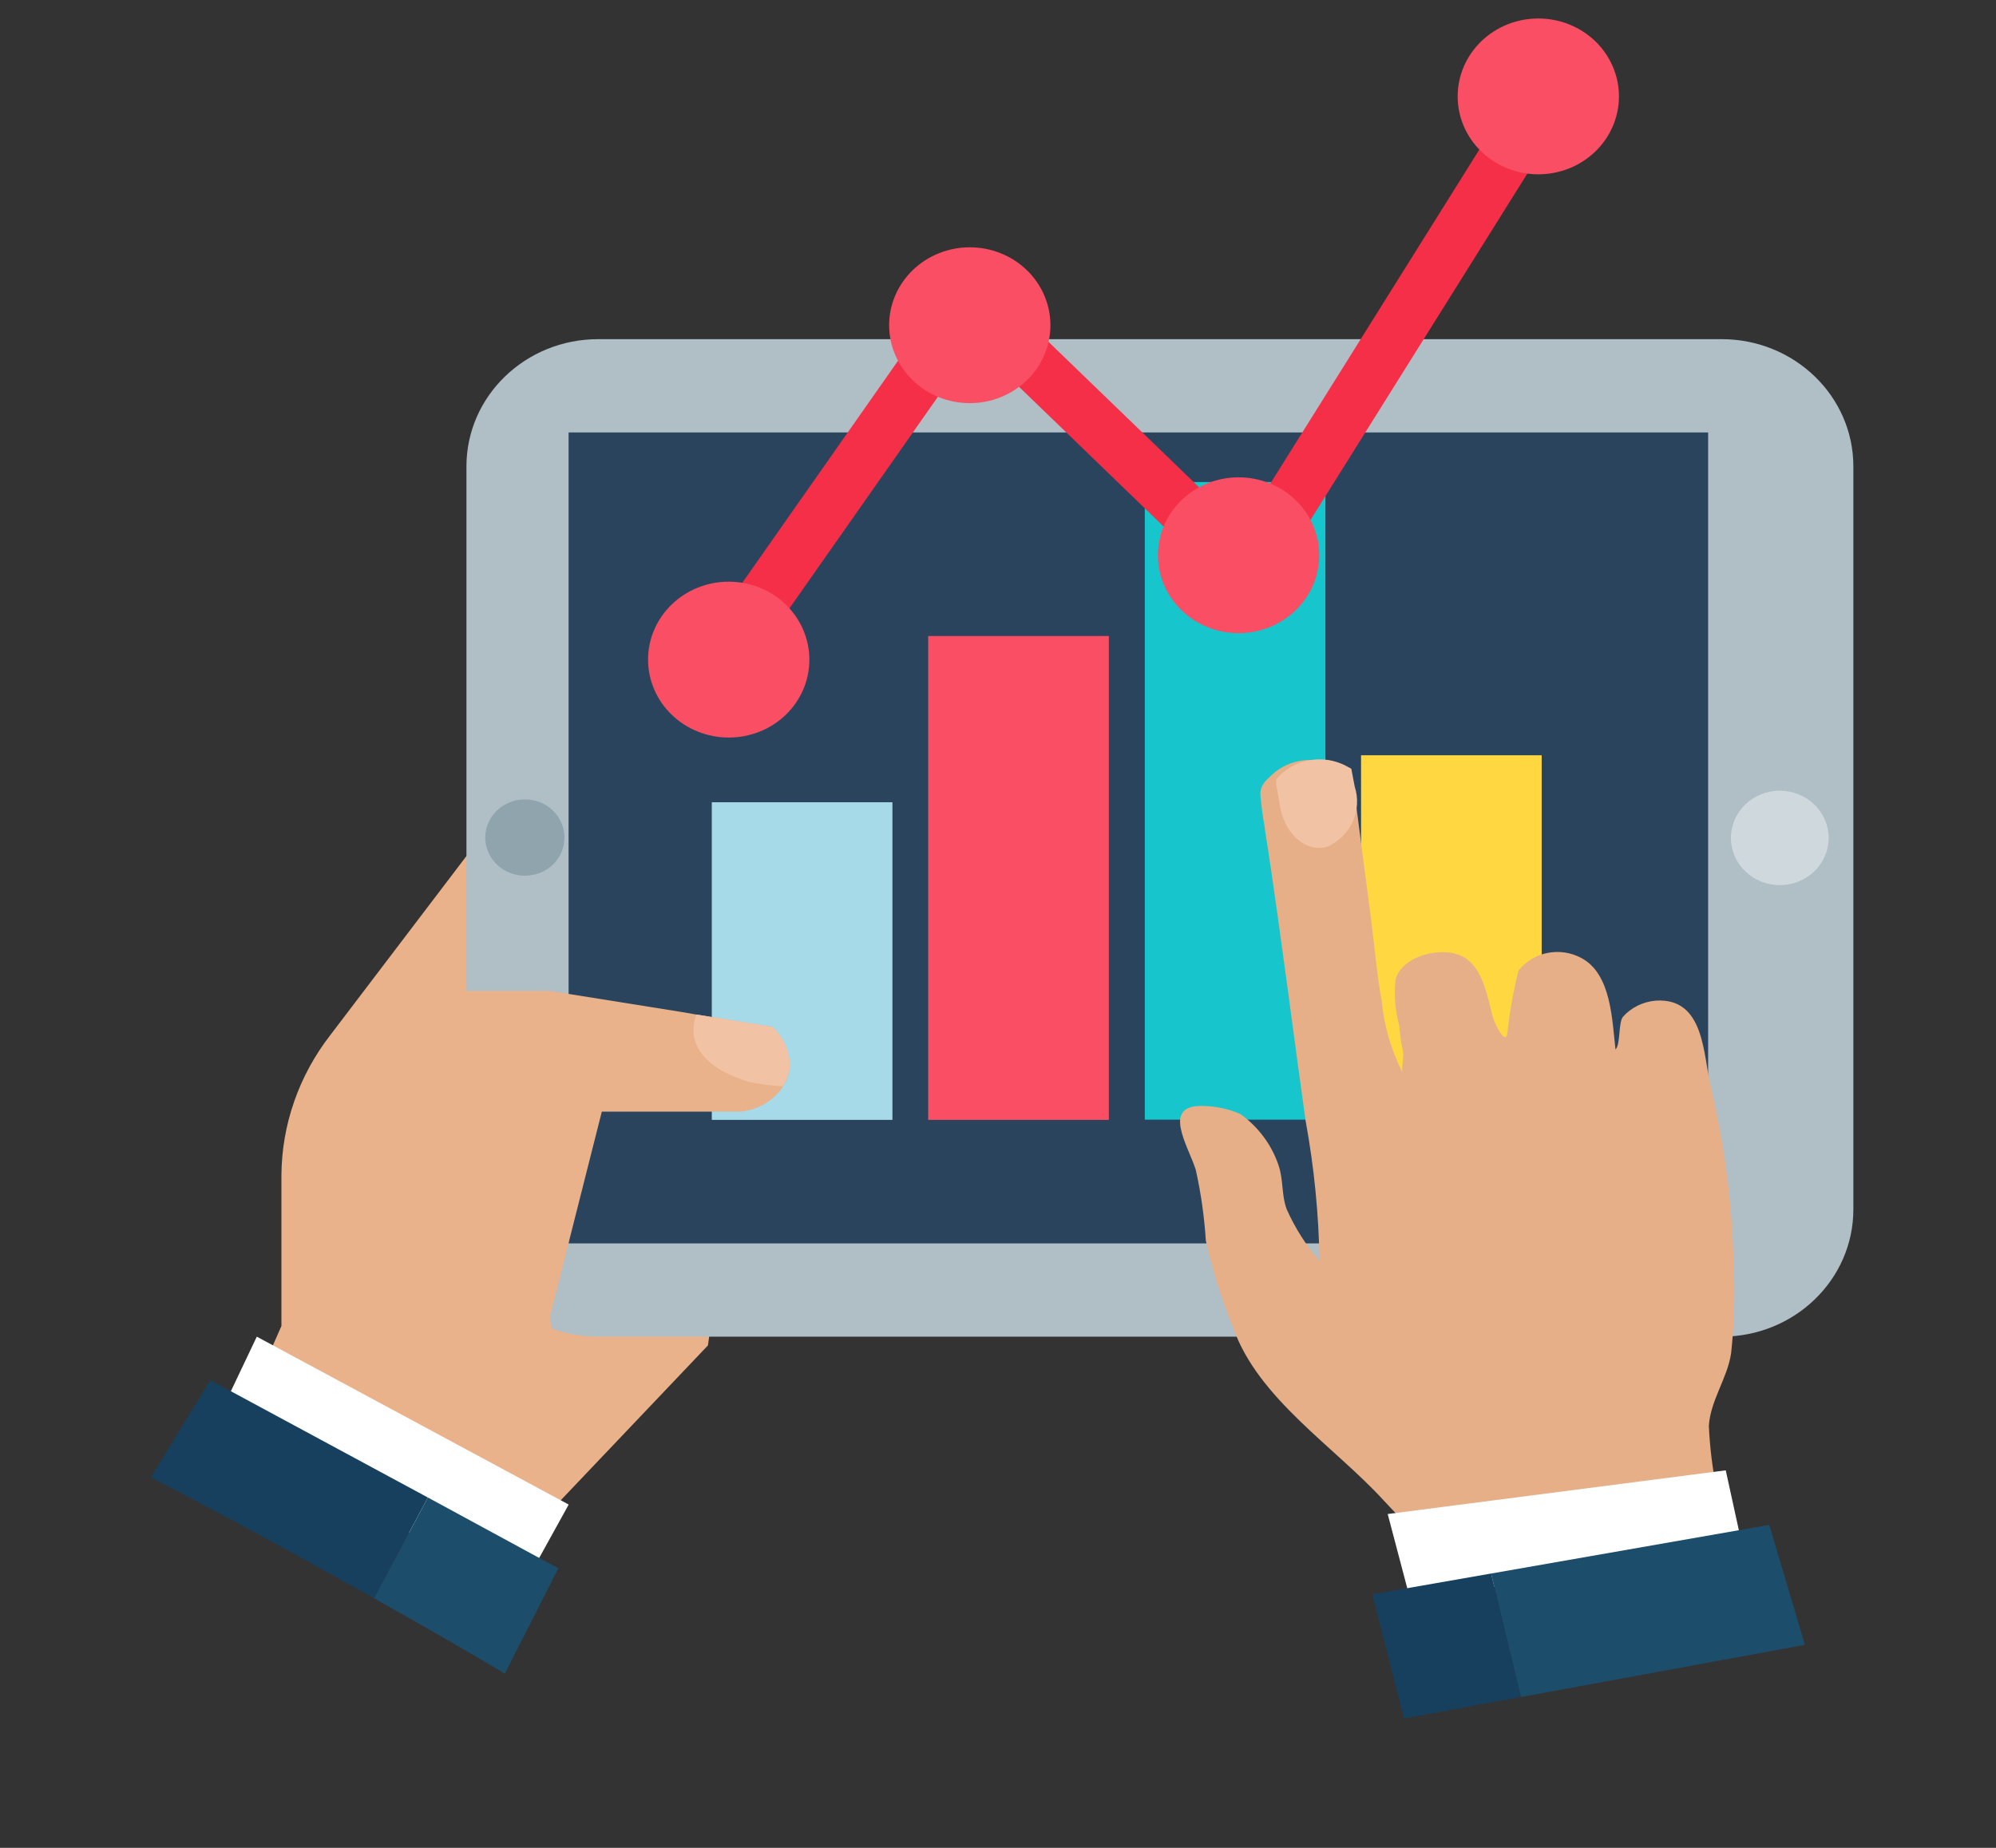 <svg width="108" height="100" viewBox="0 0 108 100" fill="none" xmlns="http://www.w3.org/2000/svg">
<rect x="0" y="0" width="108" height="100" fill="#333333" stroke="none"/>
<g clip-path="url(#clip0_1589_4176)">
<path d="M13.904 74.764L15.227 71.761V63.608C15.244 60.869 16.171 58.208 17.872 56.017L26.985 44.029L37.407 37.32L40.052 60.106L38.306 72.809L30.119 81.423L13.904 74.764Z" fill="#E9B28A"/>
<path d="M93.153 18.354H32.367C28.43 18.354 25.238 21.438 25.238 25.242V65.447C25.238 69.252 28.43 72.336 32.367 72.336H93.153C97.09 72.336 100.282 69.252 100.282 65.447V25.242C100.282 21.438 97.09 18.354 93.153 18.354Z" fill="#B0BEC5"/>
<path d="M31.215 23.403H30.766V67.288H76.633H92.424V23.403H31.215Z" fill="#2A445D"/>
<path d="M98.946 45.345C98.946 46.023 98.667 46.673 98.171 47.152C97.675 47.631 97.002 47.901 96.301 47.901C95.6 47.901 94.927 47.631 94.431 47.152C93.935 46.673 93.656 46.023 93.656 45.345C93.656 44.667 93.935 44.017 94.431 43.538C94.927 43.059 95.6 42.789 96.301 42.789C97.002 42.789 97.675 43.059 98.171 43.538C98.667 44.017 98.946 44.667 98.946 45.345Z" fill="#CFD8DC"/>
<path d="M30.541 45.345C30.539 45.616 30.482 45.883 30.373 46.132C30.265 46.381 30.107 46.607 29.908 46.796C29.709 46.986 29.473 47.136 29.214 47.238C28.955 47.34 28.678 47.392 28.398 47.39C27.832 47.39 27.289 47.174 26.888 46.788C26.487 46.403 26.259 45.879 26.256 45.333C26.256 44.784 26.482 44.257 26.883 43.869C27.285 43.481 27.83 43.263 28.398 43.263C28.681 43.261 28.962 43.314 29.223 43.418C29.485 43.522 29.722 43.676 29.922 43.87C30.121 44.063 30.279 44.294 30.385 44.547C30.491 44.801 30.544 45.072 30.541 45.345Z" fill="#90A4AE"/>
<path d="M48.288 43.415H38.514V60.604H48.288V43.415Z" fill="#A6DAE8"/>
<path d="M59.997 34.419H50.223V60.604H59.997V34.419Z" fill="#F94E63"/>
<path d="M71.717 26.086H61.943V60.592H71.717V26.086Z" fill="#17C5CC"/>
<path d="M83.418 40.873H73.644V60.592H83.418V40.873Z" fill="#FFD740"/>
<path d="M42.721 57.485V57.613C42.728 57.694 42.728 57.775 42.721 57.856C42.669 58.239 42.519 58.604 42.285 58.917C42.262 58.957 42.235 58.995 42.206 59.032C41.947 59.348 41.626 59.611 41.26 59.804C40.894 59.997 40.491 60.117 40.076 60.156H32.564L29.747 71.287L30.554 75.517L33.291 74.993L25.541 78.176L19.867 71.632L23.346 53.626H29.747L36.862 54.763L37.682 54.904L41.782 55.568C42.339 56.067 42.675 56.753 42.721 57.485Z" fill="#E9B28A"/>
<path d="M11.818 76.707L13.895 72.336L30.771 81.422L27.98 86.471L11.818 76.707Z" fill="white"/>
<path d="M23.149 81.039L20.239 86.496C15.928 84.068 11.457 81.64 8.164 79.953L11.378 74.688L23.149 81.039Z" fill="#16405E"/>
<path d="M30.211 84.873L27.315 90.572C25.186 89.294 22.74 87.901 20.24 86.495L23.15 81.039L30.211 84.873Z" fill="#1C4D6B"/>
<path d="M42.722 57.486V57.614C42.729 57.664 42.729 57.716 42.722 57.767C42.678 58.128 42.556 58.476 42.365 58.789C41.729 58.757 41.096 58.671 40.474 58.533C36.93 57.422 37.472 55.428 37.684 54.904L41.783 55.569C42.34 56.067 42.676 56.754 42.722 57.486Z" fill="#F1C3A4"/>
<path d="M93.218 82.47C92.996 82.538 92.763 82.569 92.531 82.56L91.208 82.726C89.885 82.905 90.11 83.378 88.761 83.544C85.957 83.889 83.127 83.812 80.336 84.221C77.81 84.605 76.527 82.943 74.874 81.205C72.229 78.304 68.076 75.684 66.74 71.889C66.114 70.349 65.615 68.763 65.246 67.147C65.165 65.858 64.984 64.576 64.703 63.314C64.307 62.036 62.812 59.786 65.074 59.85C65.776 59.859 66.469 60.007 67.111 60.285C68.078 60.975 68.799 61.94 69.174 63.045C69.451 63.837 69.332 64.668 69.623 65.448C70.075 66.457 70.671 67.399 71.396 68.246C71.356 65.696 71.104 63.154 70.642 60.643C70.338 58.47 70.047 56.297 69.756 54.125C69.332 51.02 68.922 47.927 68.433 44.834V44.77C68.32 44.174 68.241 43.573 68.195 42.968C68.193 42.741 68.272 42.519 68.42 42.342C68.452 42.29 68.492 42.242 68.539 42.202L68.843 41.908C69.293 41.5 69.863 41.237 70.474 41.155C71.085 41.072 71.707 41.175 72.255 41.447L72.612 41.639C72.752 41.732 72.88 41.839 72.996 41.959C73.119 42.107 73.201 42.283 73.234 42.47C73.234 42.802 73.327 43.122 73.366 43.467L74.2 49.856C74.385 51.301 74.504 52.783 74.768 54.214C74.898 55.548 75.279 56.847 75.892 58.048C75.813 57.716 75.998 57.192 75.892 56.77C75.787 56.349 75.76 55.94 75.707 55.492C75.49 54.684 75.423 53.844 75.509 53.013C75.853 51.735 77.942 51.198 79.08 51.735C80.217 52.272 80.469 53.882 80.76 54.994C80.839 55.313 81.394 56.515 81.553 55.991C81.675 54.824 81.878 53.667 82.162 52.528C82.549 52.034 83.108 51.694 83.736 51.569C84.364 51.445 85.016 51.545 85.574 51.85C87.201 52.719 87.227 55.25 87.412 56.796C87.69 56.515 87.558 55.377 87.809 55.032C88.261 54.523 88.903 54.207 89.594 54.151C92.24 53.984 92.147 57.064 92.57 58.828C93.323 61.99 93.736 65.219 93.8 68.464C93.882 70.054 93.838 71.647 93.668 73.231C93.47 74.585 92.544 75.787 92.464 77.167C92.516 78.365 92.666 79.557 92.914 80.732L93.086 82.01C93.245 82.176 93.324 82.381 93.218 82.47Z" fill="#E6AF87"/>
<path d="M71.795 45.831C70.697 46.137 69.573 45.192 69.282 43.748L69.057 42.47C69.043 42.368 69.043 42.265 69.057 42.163L69.348 41.869C69.8 41.465 70.369 41.204 70.979 41.122C71.589 41.04 72.211 41.14 72.76 41.409L73.117 41.601L73.302 42.572C73.505 43.2 73.464 43.877 73.186 44.477C72.909 45.077 72.414 45.558 71.795 45.831Z" fill="#F1C3A4"/>
<path d="M93.377 79.57L75.086 81.934L76.316 86.599L94.277 83.685L93.377 79.57Z" fill="white"/>
<path d="M97.662 89.014L82.293 91.838L80.68 85.155L95.731 82.522L97.662 89.014Z" fill="#1C4D6B"/>
<path d="M82.294 91.837L75.973 93L74.254 86.278L80.681 85.154L82.294 91.837Z" fill="#16405E"/>
<path d="M39.429 36.502C39.141 36.503 38.86 36.418 38.623 36.259C38.463 36.157 38.327 36.024 38.221 35.87C38.114 35.716 38.041 35.543 38.004 35.361C37.967 35.18 37.968 34.993 38.006 34.811C38.044 34.63 38.119 34.458 38.226 34.304L51.319 15.633C51.441 15.462 51.6 15.318 51.785 15.212C51.97 15.106 52.177 15.04 52.391 15.02C52.604 15.002 52.818 15.029 53.019 15.1C53.221 15.17 53.403 15.283 53.555 15.428L67.204 28.617L82.453 4.246C82.551 4.087 82.68 3.949 82.834 3.839C82.988 3.729 83.163 3.649 83.349 3.605C83.535 3.561 83.728 3.554 83.917 3.582C84.106 3.611 84.287 3.676 84.45 3.773C84.614 3.868 84.758 3.993 84.872 4.141C84.986 4.29 85.069 4.458 85.116 4.638C85.162 4.817 85.172 5.003 85.144 5.186C85.116 5.369 85.051 5.545 84.953 5.703L68.738 31.608C68.622 31.789 68.466 31.943 68.281 32.058C68.095 32.173 67.885 32.246 67.666 32.272C67.448 32.299 67.226 32.278 67.017 32.209C66.808 32.141 66.619 32.026 66.463 31.876L52.748 18.623L40.633 35.889C40.499 36.078 40.32 36.233 40.11 36.34C39.9 36.447 39.666 36.502 39.429 36.502Z" fill="#F62F48"/>
<path d="M43.792 35.696C43.794 36.25 43.682 36.799 43.464 37.312C43.245 37.824 42.924 38.289 42.518 38.681C42.112 39.073 41.631 39.384 41.1 39.595C40.57 39.806 40.002 39.914 39.428 39.913C38.271 39.913 37.161 39.468 36.343 38.678C35.524 37.887 35.065 36.814 35.065 35.696C35.065 34.578 35.524 33.505 36.343 32.714C37.161 31.923 38.271 31.479 39.428 31.479C40.586 31.479 41.696 31.923 42.514 32.714C43.333 33.505 43.792 34.578 43.792 35.696Z" fill="#F94E63"/>
<path d="M56.837 17.6C56.837 18.154 56.724 18.702 56.505 19.214C56.286 19.726 55.964 20.19 55.559 20.582C55.154 20.973 54.673 21.284 54.143 21.496C53.614 21.708 53.046 21.817 52.473 21.817C51.9 21.817 51.333 21.708 50.803 21.496C50.274 21.284 49.793 20.973 49.388 20.582C48.982 20.19 48.661 19.726 48.442 19.214C48.222 18.702 48.109 18.154 48.109 17.6C48.109 16.482 48.569 15.409 49.388 14.618C50.206 13.828 51.316 13.383 52.473 13.383C53.631 13.383 54.741 13.828 55.559 14.618C56.377 15.409 56.837 16.482 56.837 17.6Z" fill="#F94E63"/>
<path d="M71.382 30.048C71.382 30.601 71.269 31.15 71.05 31.661C70.831 32.173 70.509 32.638 70.104 33.029C69.699 33.421 69.218 33.731 68.688 33.943C68.159 34.155 67.591 34.264 67.018 34.264C66.445 34.264 65.878 34.155 65.348 33.943C64.819 33.731 64.338 33.421 63.932 33.029C63.527 32.638 63.206 32.173 62.986 31.661C62.767 31.15 62.654 30.601 62.654 30.048C62.654 28.929 63.114 27.857 63.932 27.066C64.751 26.275 65.861 25.831 67.018 25.831C68.176 25.831 69.286 26.275 70.104 27.066C70.922 27.857 71.382 28.929 71.382 30.048Z" fill="#F94E63"/>
<path d="M87.599 5.217C87.599 5.771 87.486 6.319 87.267 6.83C87.047 7.342 86.726 7.807 86.321 8.198C85.916 8.59 85.434 8.901 84.905 9.113C84.376 9.324 83.808 9.434 83.235 9.434C82.078 9.434 80.968 8.989 80.149 8.198C79.331 7.408 78.871 6.335 78.871 5.217C78.871 4.098 79.331 3.026 80.149 2.235C80.968 1.444 82.078 1 83.235 1C84.392 1 85.502 1.444 86.321 2.235C87.139 3.026 87.599 4.098 87.599 5.217Z" fill="#F94E63"/>
</g>
<defs>
<clipPath id="clip0_1589_4176">
<rect width="107.595" height="100" fill="white" transform="translate(0.164)"/>
</clipPath>
</defs>
</svg>
